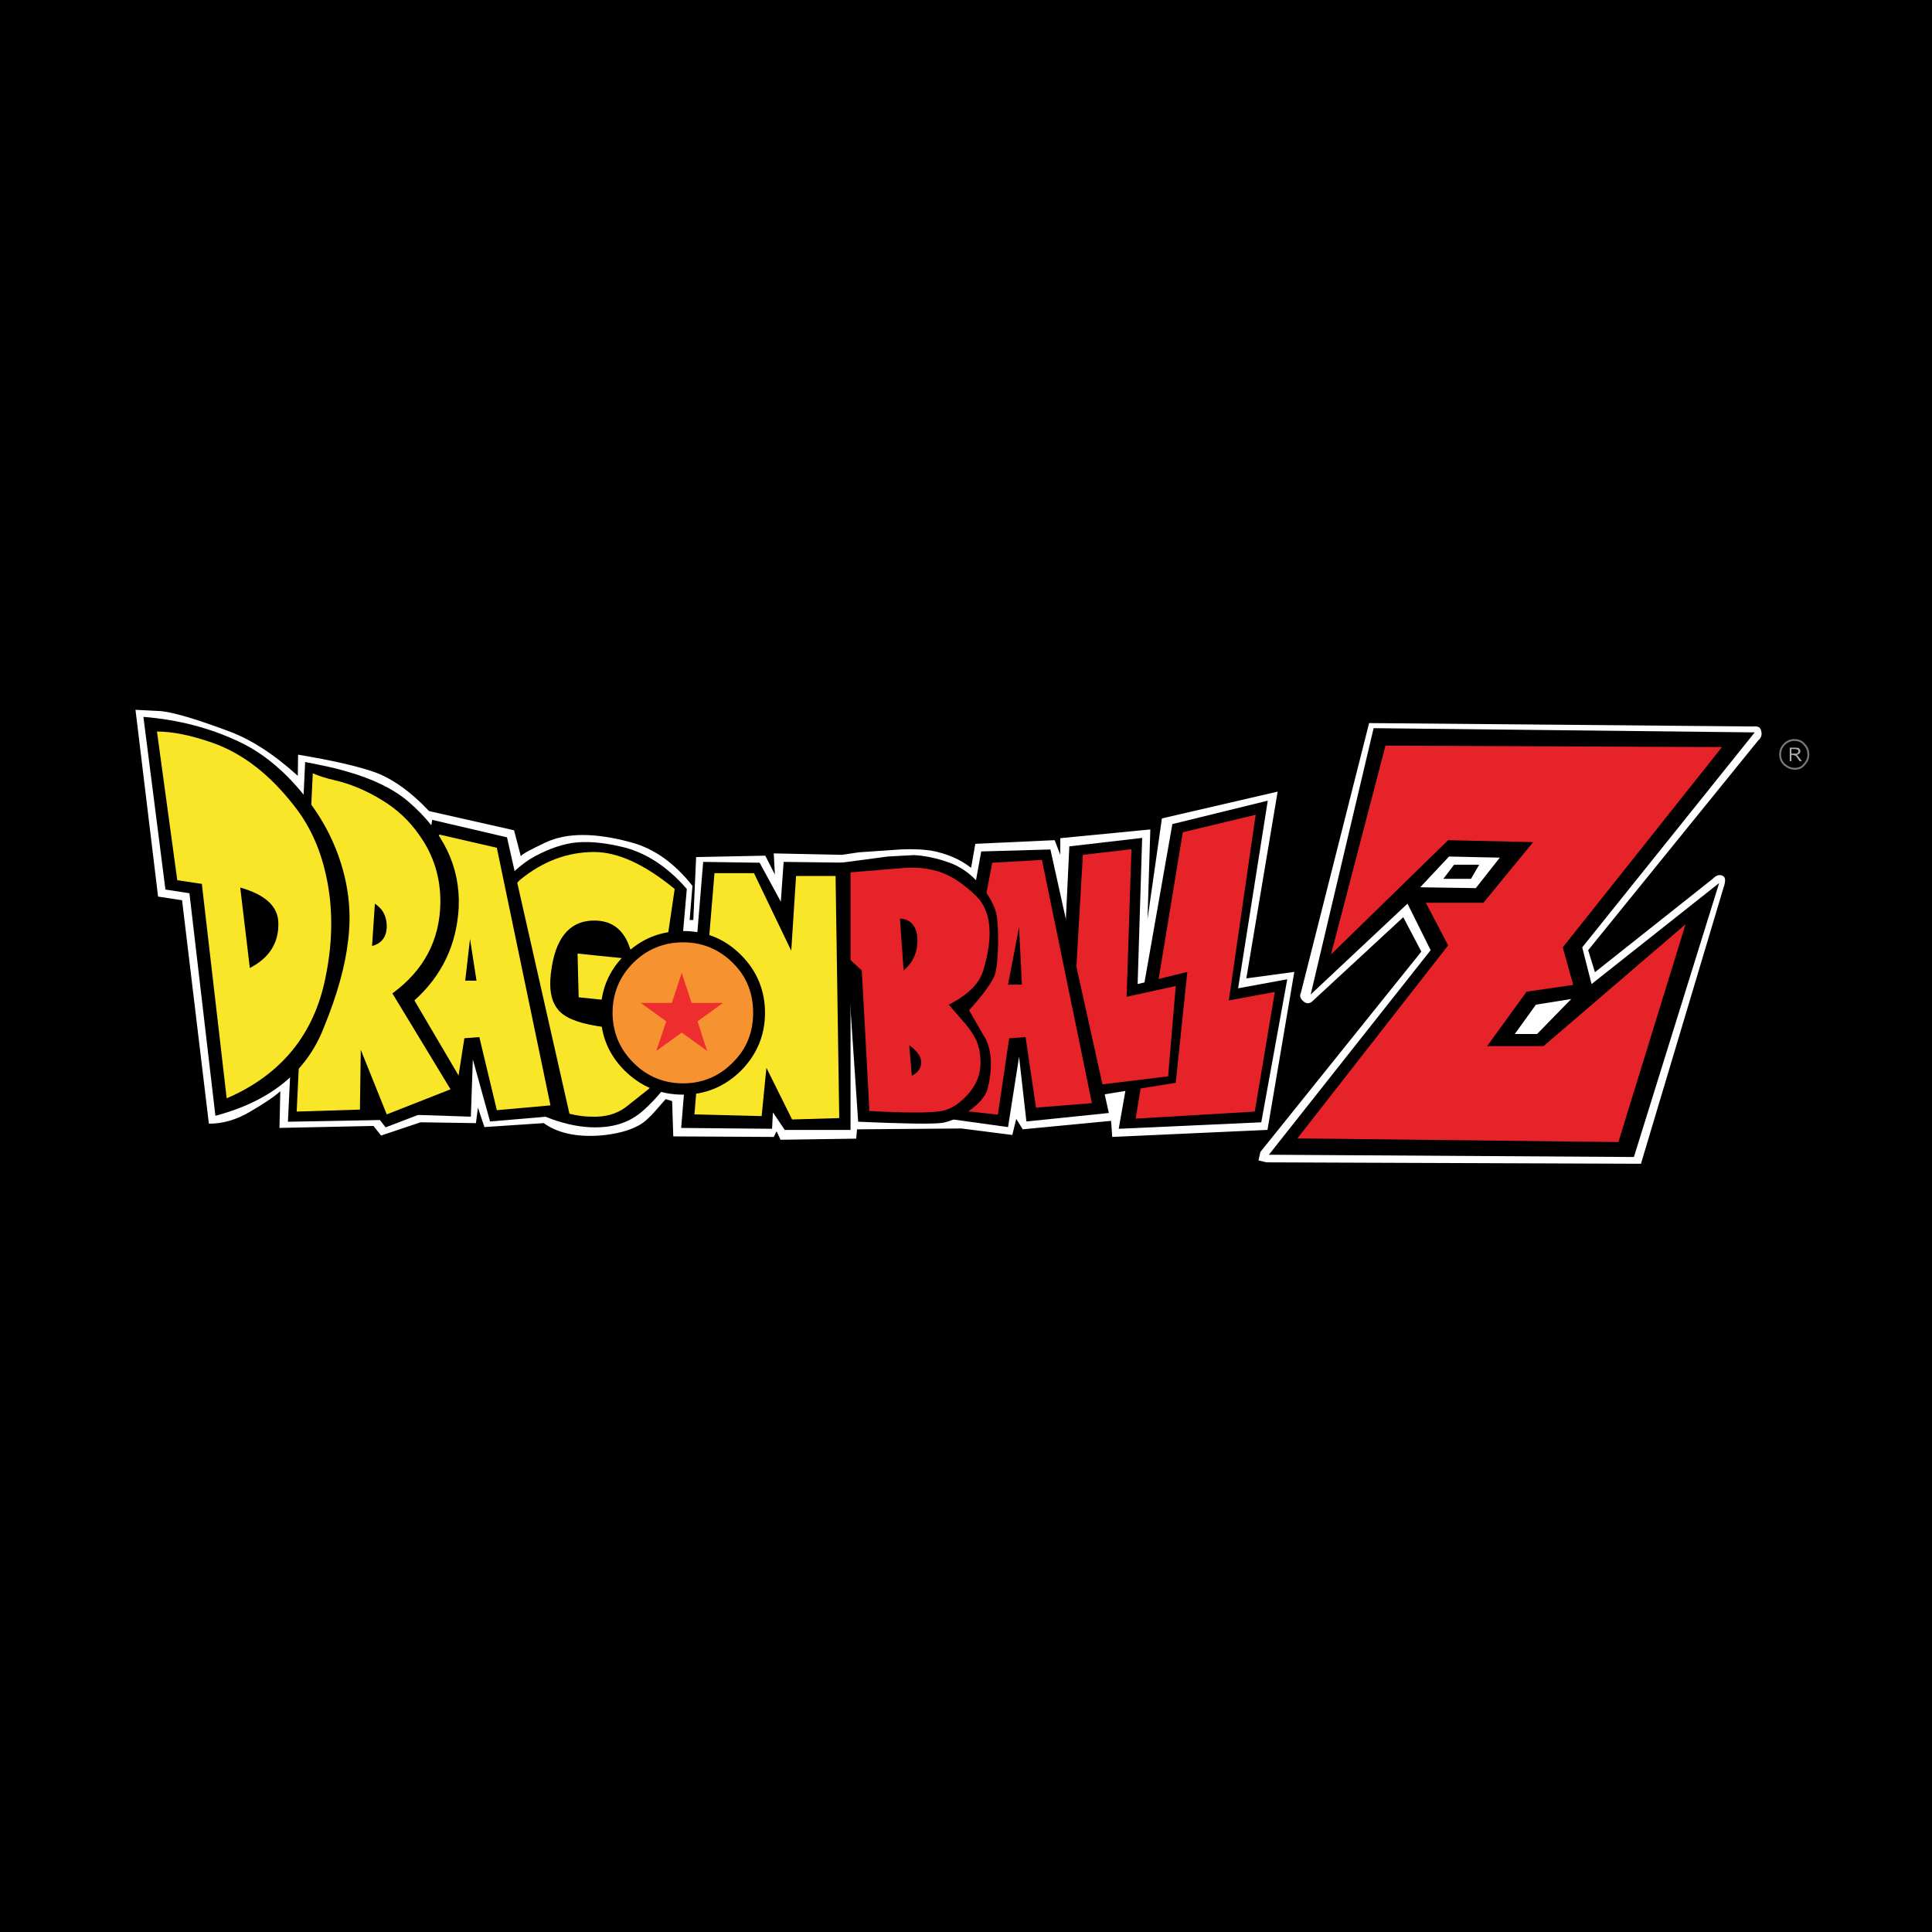 <?xml version="1.0" encoding="utf-8"?>
<!-- Generator: Adobe Illustrator 13.0.0, SVG Export Plug-In . SVG Version: 6.00 Build 14948)  -->
<!DOCTYPE svg PUBLIC "-//W3C//DTD SVG 1.0//EN" "http://www.w3.org/TR/2001/REC-SVG-20010904/DTD/svg10.dtd">
<svg version="1.0" id="Layer_1" xmlns="http://www.w3.org/2000/svg" xmlns:xlink="http://www.w3.org/1999/xlink" x="0px" y="0px"
	 width="192.756px" height="192.756px" viewBox="0 0 192.756 192.756" enable-background="new 0 0 192.756 192.756"
	 xml:space="preserve">
<g>
	<polygon fill-rule="evenodd" clip-rule="evenodd" points="0,0 192.756,0 192.756,192.756 0,192.756 0,0 	"/>
	<path fill-rule="evenodd" clip-rule="evenodd" fill="#AFADAE" d="M179.575,74.76l0.057,0.197l-0.085,0.225l-0.281,0.141
		l0.085,0.056l0.422,0.563h-0.226l-0.196-0.281l-0.142-0.197l-0.084-0.084h-0.057l-0.141-0.056h-0.197v0.619h-0.169v-1.351h0.592
		l0.281,0.028L179.575,74.76L179.575,74.76z M179.406,74.816l-0.253-0.084h-0.423v0.451h0.563l0.112-0.141l0.028-0.084
		L179.406,74.816L179.406,74.816z"/>
	
		<path fill="none" stroke="#747878" stroke-width="0.188" stroke-linecap="round" stroke-linejoin="round" stroke-miterlimit="2.613" d="
		M179.013,73.831c0.422,0,0.76,0.14,0.985,0.421c0.281,0.283,0.422,0.62,0.422,1.042c0,0.366-0.141,0.703-0.422,0.985
		c-0.226,0.282-0.507,0.422-0.93,0.422c-0.366,0-0.704-0.141-1.042-0.422c-0.281-0.282-0.422-0.619-0.422-0.985
		c0-0.422,0.141-0.76,0.422-1.042C178.308,73.971,178.646,73.831,179.013,73.831"/>
	<path fill-rule="evenodd" clip-rule="evenodd" d="M139.639,93.253l-8.168,7.685c-0.366,0.281-0.761,0.395-1.126,0.34l-0.789-0.086
		l-1.69,8.811l12.562-15.285L139.639,93.253L139.639,93.253z M135.639,71.635c0.676-0.422,1.408-0.619,2.31-0.562l36.416,0.225
		c1.1-0.056,1.831,0.225,2.226,0.789c0.563,0.704,0.563,1.323,0,1.885l-16.813,20.831l10.618-8.501
		c0.788-0.31,1.492-0.169,2.111,0.394c0.563,0.366,0.704,0.929,0.451,1.633l-8.309,27.586c-0.141,0.477-0.311,0.844-0.648,1.068
		c-0.422,0.254-0.929,0.338-1.464,0.281l-36.051-0.225c-0.985,0.141-1.689-0.197-1.999-1.07c-0.197-0.9-0.057-1.604,0.422-2.025
		l-13.012,0.619c-0.761,0.141-1.352-0.057-1.774-0.479c-0.338-0.422-0.535-0.789-0.535-1.211l-7.745,0.648
		c-0.225,0.703-0.845,0.928-1.831,0.703l-3.604-0.703l-3.605,0.281h-6.252c-0.225,0.646-0.704,0.984-1.324,0.984h-7.351
		c-0.253,0-0.422-0.084-0.479-0.281l-9.576-0.057c-0.564,0.057-0.986-0.027-1.211-0.281c-0.338-0.17-0.479-0.451-0.535-0.844
		l-0.141-1.436l-0.874,0.844c-0.563,0.422-1.099,0.732-1.521,0.984c-1.069,0.424-2.394,0.705-4.027,0.732
		c-2.535,0.057-4.422-0.422-5.632-1.436l-3.887,0.451l-1.802,0.111c-0.452-0.055-0.733-0.252-0.789-0.562l-5.154,0.084l-2.506,0.846
		c-0.31,0.225-0.929,0.338-1.831,0.338c-0.366,0.027-0.732-0.254-1.127-0.816l-8.449,0.252c-0.422-0.055-0.789-0.195-1.126-0.535
		c-0.226-0.309-0.366-0.59-0.422-0.928l0.056-1.268c-0.901,0.705-1.747,1.211-2.478,1.549c-0.901,0.281-1.803,0.479-2.732,0.619
		l-0.93,0.027c-0.141-0.027-0.338-0.141-0.563-0.309c-0.281-0.395-0.422-0.703-0.422-1.041l-2.45-20.916l-1.07-0.196
		c-0.422-0.141-0.817-0.366-1.098-0.704c-0.225-0.282-0.367-0.619-0.423-1.042L12.336,69.89l3.38-0.084
		c1.211,0.028,3.52,0.647,6.956,1.773c1.718,0.62,3.746,1.773,6.055,3.604c0-0.31,0.141-0.647,0.451-0.872
		c0.338-0.254,0.704-0.339,1.126-0.197l1.662,0.281l2.422,0.479c1.324,0.31,2.591,0.788,3.858,1.435
		c2.028,1.042,3.746,2.252,5.21,3.631l7.378,1.689l0.986,0.282c0.225,0.225,0.366,0.507,0.422,0.845l0.422,1.125
		c0.31-0.337,0.986-0.675,1.972-1.041c1.014-0.366,1.971-0.619,2.76-0.704c1.267-0.14,2.76,0,4.506,0.366
		c2.619,0.62,4.731,1.745,6.337,3.49c-0.141-0.337,0.057-0.675,0.507-1.042c0.422-0.366,0.816-0.562,1.042-0.619l5.858-0.028
		c0.479,0.028,0.817,0.168,1.042,0.422c0.226-0.337,0.62-0.535,1.126-0.562l6.394,0.028l3.887-0.366
		c2.31-0.141,3.887-0.141,4.789-0.084c1.182,0.028,2.252,0.422,3.323,1.013c0.057-0.309,0.113-0.591,0.197-0.788
		c0.197-0.479,0.647-0.76,1.465-0.788l7.829-0.394l9.153-0.929l0.366-0.76l0.901-0.647l10.505-2.477
		c0.62-0.253,1.1-0.197,1.408,0.141c0.395,0.282,0.479,0.732,0.282,1.351l-2.563,17.03l3.831-0.479l5.407-22.941
		C135.217,72.282,135.47,71.804,135.639,71.635L135.639,71.635z"/>
	<path fill-rule="evenodd" clip-rule="evenodd" fill="#FFFFFF" d="M114.769,82.754l-8.983,0.872v1.661l-0.563-1.464l-7.915,0.366
		l-0.422,2.392c-1.126-0.872-2.451-1.435-3.999-1.716c-0.986-0.142-2.254-0.197-3.859-0.057l-3.324,0.225l-1.69,0.253l-6.816-0.141
		l0.113,2.111l-0.958-1.886l-6.9,0.141l-0.281,6.277h-0.366l0.281-3.406c-1.774-2.252-3.802-3.715-6.112-4.335
		c-3.604-0.985-6.42-0.985-8.533,0c-1.465,0.704-2.31,1.126-2.479,1.379l-0.676-2.589l-8.477-1.914
		c-1.831-1.942-3.633-3.209-5.352-3.856c-1.746-0.62-4.337-1.211-7.717-1.773l-0.029,2.111c-2.393-2.168-4.703-3.66-6.956-4.476
		c-3.605-1.352-5.971-1.999-7.041-1.999l-2.197-0.113l2.253,18.635l2.394,0.366l2.675,22.294c1.352,0,2.704-0.367,4.084-1.182
		c1.352-0.789,2.337-1.436,3.042-2.057l-0.084,3.66l9.379-0.197l0.76,0.957l3.943-1.322l5.521,0.084l0.197-1.549l0.648,1.943
		l5.915-0.395c1.379,0.984,3.238,1.408,5.632,1.238c1.605-0.141,2.873-0.479,3.802-0.984c0.563-0.281,1.127-0.816,1.746-1.52
		l0.986-1.127l0.648,0.197l0.113,3.52l10.026,0.055l0.282-0.562l0.395,0.844l7.548-0.111l0.084-0.93l10.421-0.084l5.069,0.646
		l0.394-1.604l0.648,1.041l8.815-0.844l0.113,1.604l15.489-0.703l2.676-15.763l-4.787,0.648l3.126-18.635l-11.548,2.674
		l-1.437,10.049L114.769,82.754L114.769,82.754z"/>
	<path fill-rule="evenodd" clip-rule="evenodd" fill="#FFFFFF" d="M145.074,86.272l-1.071,1.408h2.761l0.817-1.408H145.074
		L145.074,86.272z M140.005,91.508l-9.098,8.416c-0.281,0.227-0.562,0.227-0.845,0c-0.338-0.281-0.423-0.562-0.281-0.844
		l6.815-26.938l38.331,0.338c0.423-0.056,0.705,0.084,0.761,0.366c0.141,0.422,0.057,0.759-0.282,1.041l-16.954,20.915l0.676,2.195
		l11.716-9.289c0.423-0.422,0.761-0.506,1.099-0.281c0.226,0.141,0.226,0.535,0,1.182l-8.224,27.5l-37.374-0.141l-0.789-0.195
		l0.197-0.846l16.054-19.985L140.005,91.508L140.005,91.508z"/>
	<path fill-rule="evenodd" clip-rule="evenodd" d="M140.427,90.157l-9.66,9.064l6.28-26.572l38.022,0.422L157.86,94.52l0.93,3.66
		l12.73-10.078l-8.505,27.333l-36.417-0.227l16.138-20.407L140.427,90.157L140.427,90.157z M144.566,85.456l-2.872,3.068
		l5.548,0.084l2.395-3.04L144.566,85.456L144.566,85.456z M153.242,100.234l-2.112,2.928h2.225l3.408-3.49L153.242,100.234
		L153.242,100.234z"/>
	<polygon fill-rule="evenodd" clip-rule="evenodd" fill="#E62329" points="171.802,74.535 138.229,74.394 132.795,95.224 
		144.482,83.824 152.96,84.021 148.003,90.072 142.258,90.072 144.482,94.323 129.442,113.576 161.466,113.943 168.169,92.212 
		154.002,104.371 148.369,104.371 152.312,98.939 156.959,98.264 155.917,94.52 171.802,74.535 	"/>
	<polygon fill-rule="evenodd" clip-rule="evenodd" points="116.966,82.219 111.615,112.619 125.838,111.973 128.429,97.701 
		123.528,98.602 126.485,79.883 116.966,82.219 	"/>
	<polygon fill-rule="evenodd" clip-rule="evenodd" fill="#E62329" points="122.599,99.812 125.275,81.291 118.008,83.036 
		113.305,111.605 125.189,110.902 127.189,98.967 122.599,99.812 	"/>
	<polygon fill-rule="evenodd" clip-rule="evenodd" points="106.687,84.443 105.476,109.945 117.304,108.031 118.459,96.969 
		113.502,98.18 113.953,83.599 106.687,84.443 	"/>
	<polygon fill-rule="evenodd" clip-rule="evenodd" fill="#E62329" points="112.403,99.445 112.883,84.724 108.038,85.288 
		106.687,108.594 116.544,107.385 117.304,98.377 112.403,99.445 	"/>
	<polygon fill-rule="evenodd" clip-rule="evenodd" points="97.898,84.949 93.083,111.41 100.574,112.451 101.673,105.441 
		102.404,111.889 110.629,111.043 104.799,84.752 97.898,84.949 	"/>
	<path fill-rule="evenodd" clip-rule="evenodd" fill="#E62329" d="M101.673,92.494l-1.099,5.743h1.38L101.673,92.494L101.673,92.494
		z M94.294,110.621l4.703-24.546l4.957-0.281l4.985,24.265l-5.576,0.449l-1.042-7.037l-1.635,0.113l-1.126,7.629L94.294,110.621
		L94.294,110.621z"/>
	<path fill-rule="evenodd" clip-rule="evenodd" d="M83.507,86.131l-0.113,10.021l1.239,1.238l0.986,14.525
		c4.534,0.197,7.351,0.254,8.393,0.113c0.789-0.141,1.747-0.535,2.732-1.238c1.07-0.789,1.689-1.549,1.831-2.338
		c0.225-0.9,0.31-1.773,0.282-2.674c-0.058-0.984-0.282-1.773-0.677-2.393l-1.493-2.59c1.465-1.631,2.338-2.842,2.592-3.604
		c0.169-0.619,0.281-1.632,0.31-3.179c0-1.605-0.085-2.675-0.31-3.294c-0.338-0.901-0.846-1.69-1.521-2.477
		c-0.93-1.098-1.999-1.83-3.183-2.224c-1.211-0.422-2.337-0.647-3.379-0.704l-2.619,0.141L83.507,86.131L83.507,86.131z"/>
	<path fill-rule="evenodd" clip-rule="evenodd" fill="#E62329" d="M97.448,89.454c1.437,1.463,1.689,3.941,0.648,7.375
		c-0.367,1.268-1.493,2.422-3.437,3.406l1.747,2.025c0.507,0.621,0.845,1.184,1.042,1.635c0.282,0.703,0.423,1.52,0.366,2.447
		c-0.057,1.043-0.479,2.027-1.352,2.957c-0.845,0.9-1.69,1.406-2.535,1.547c-1.099,0.197-3.493,0.197-7.182,0l-0.761-14.018
		l-1.268-1.182l-0.196-8.585l5.83-0.479c1.548-0.084,2.9,0.142,4.083,0.676C95.364,87.68,96.35,88.384,97.448,89.454L97.448,89.454z
		 M89.788,91.649l0.366,5.179c0.986-0.845,1.409-1.885,1.38-3.152C91.477,92.409,90.857,91.705,89.788,91.649L89.788,91.649z
		 M90.971,107.328c0.704-0.367,0.985-0.846,0.929-1.465c-0.056-0.562-0.479-1.068-1.183-1.576L90.971,107.328L90.971,107.328z"/>
	<polygon fill-rule="evenodd" clip-rule="evenodd" points="70.157,85.991 67.96,112.535 77.029,112.619 77.114,110.986 
		78.296,112.732 84.859,112.732 84.859,86.075 78.184,85.991 77.902,89.96 75.79,86.075 70.157,85.991 	"/>
	<polygon fill-rule="evenodd" clip-rule="evenodd" fill="#FAE629" points="79.423,87.398 83.366,87.398 83.732,111.551 
		79.029,111.691 76.466,106.539 75.987,111.354 69.284,111.184 71.283,87.117 75.227,87.117 78.944,94.858 79.423,87.398 	"/>
	<path fill-rule="evenodd" clip-rule="evenodd" d="M67.96,95.139l0.563-6.446c-2.028-2.336-4.281-3.744-6.675-4.25
		c-1.831-0.422-3.408-0.535-4.788-0.338c-1.352,0.226-2.76,0.761-4.225,1.633c-1.267,0.844-2.253,1.801-2.844,2.815
		c-0.423,0.704-0.845,1.886-1.324,3.49c-0.423,1.548-0.761,3.265-0.931,5.207c-0.252,2.252-0.196,4.223,0.086,5.912
		c0.225,1.717,0.647,3.039,1.211,3.939c0.479,0.732,1.267,1.578,2.394,2.535c1.099,0.871,2.31,1.547,3.718,2.055
		c1.464,0.506,2.873,0.787,4.225,0.787c1.267,0,2.338-0.225,3.239-0.646c0.62-0.281,1.325-0.76,2.028-1.465
		c0.732-0.703,1.437-1.492,2.056-2.42c0.789-1.268,1.324-2.506,1.55-3.66c0.337-1.66,0.563-4.615,0.704-8.866L67.96,95.139
		L67.96,95.139z"/>
	<path fill-rule="evenodd" clip-rule="evenodd" fill="#FAE629" d="M67.312,88.693c-3.014-2.477-5.689-3.687-8.027-3.687
		c-2.676,0-5.126,0.928-7.379,2.758c-0.789,0.704-1.493,1.886-2.056,3.575c-0.62,1.717-0.957,3.828-1.098,6.278
		c-0.17,3.012-0.029,5.291,0.421,6.895c0.62,2.254,1.972,3.941,4.084,5.125c2.084,1.154,4,1.773,5.773,1.773
		c1.381,0.057,2.507-0.283,3.38-0.93l2.31-1.83c0.901-0.9,1.492-1.83,1.831-2.928c0.507-1.633,0.76-2.701,0.76-3.18l0.168-6.391
		l-9.857-1.013l0.113,4.363l4.394,0.451c0.704,2.082-0.169,2.871-2.676,2.393c-1.915-0.311-3.239-0.873-3.831-1.689
		c-0.704-0.873-0.901-2.279-0.563-4.222c0.507-3.124,2-4.672,4.394-4.588c1.747,0.057,2.873,1.042,3.436,2.872l3.464,0.507
		L67.312,88.693L67.312,88.693z"/>
	<polygon fill-rule="evenodd" clip-rule="evenodd" points="48.894,111.889 56.835,111.213 50.583,83.542 43.12,81.797 
		38.304,111.127 46.978,111.41 47.175,105.695 48.894,111.889 	"/>
	<polygon fill-rule="evenodd" clip-rule="evenodd" fill="#FAE629" points="47.823,103.471 46.33,103.584 45.513,108.82 
		39.598,109.213 43.823,83.261 49.569,84.583 54.92,110.283 49.569,110.762 47.823,103.471 	"/>
	<polygon fill-rule="evenodd" clip-rule="evenodd" points="46.894,93.676 46.414,97.842 47.541,97.842 46.894,93.676 	"/>
	<path fill-rule="evenodd" clip-rule="evenodd" d="M34.642,76.984c-1.099-0.338-2.451-0.62-4.197-0.958l-1.718,35.89l9.182-0.17
		l0.563,0.732l8.421-3.236l-5.548-9.43c2.76-2.477,4.224-5.573,4.421-9.29c0.169-4.025-1.521-7.544-5.069-10.584
		C39.233,78.701,37.205,77.715,34.642,76.984L34.642,76.984z"/>
	<path fill-rule="evenodd" clip-rule="evenodd" fill="#FAE629" d="M43.936,90.072c-0.056,3.744-1.661,6.756-4.787,9.037l5.801,9.57
		l-6.365,2.504l-2.591-6.445l-0.084,5.967l-6.309,0.197l1.605-33.75c0.563,0.254,1.268,0.478,2.112,0.675
		c1.605,0.366,3.183,1.014,4.789,1.999c1.492,0.901,2.76,2.083,3.745,3.519C43.26,85.315,43.964,87.567,43.936,90.072L43.936,90.072
		z"/>
	<path fill-rule="evenodd" clip-rule="evenodd" d="M37.402,90.157l-0.282,4.223c0.902-0.226,1.409-0.844,1.465-1.83
		C38.613,91.508,38.247,90.72,37.402,90.157L37.402,90.157z"/>
	<path fill-rule="evenodd" clip-rule="evenodd" d="M24.081,74.113c-3.014-1.464-6.252-2.309-9.773-2.59l2.197,17.228l2.394,0.365
		l2.591,22.208c5.492-1.463,9.069-4.363,10.787-8.727c1.38-3.348,2.168-6.248,2.45-8.725c0.338-2.674,0.085-5.208-0.704-7.713
		c-0.789-2.562-2.113-4.926-3.886-7.066C28.305,76.871,26.277,75.182,24.081,74.113L24.081,74.113z"/>
	<path fill-rule="evenodd" clip-rule="evenodd" fill="#FAE629" d="M29.319,80.361c1.463,1.83,2.506,4.025,3.098,6.502
		c0.817,3.293,0.845,6.868,0.057,10.667c-1.127,5.658-4.422,9.713-9.858,12.049l-2.479-21.394l-2.45-0.366L15.66,72.986
		c1.549,0,3.379,0.366,5.548,1.126C24.249,75.182,26.925,77.293,29.319,80.361L29.319,80.361z"/>
	<path fill-rule="evenodd" clip-rule="evenodd" d="M23.968,88.553l0.958,8.022c1.971-1.014,2.901-2.534,2.844-4.503
		C27.742,90.438,26.474,89.256,23.968,88.553L23.968,88.553z"/>
	<path fill-rule="evenodd" clip-rule="evenodd" d="M68.157,92.888c2.253,0,4.168,0.788,5.774,2.392
		c1.577,1.577,2.394,3.519,2.394,5.771s-0.817,4.166-2.394,5.77c-1.605,1.576-3.521,2.393-5.774,2.393
		c-2.309,0-4.224-0.816-5.83-2.393c-1.606-1.604-2.395-3.518-2.395-5.77s0.789-4.194,2.395-5.771
		C63.934,93.676,65.848,92.888,68.157,92.888L68.157,92.888z"/>
	<path fill-rule="evenodd" clip-rule="evenodd" fill="#F79231" d="M61.116,101.051c0-1.941,0.704-3.631,2.056-4.982
		c1.352-1.351,3.042-2.054,4.985-2.054c1.915,0,3.605,0.703,4.957,2.054c1.38,1.352,2.028,3.041,2.028,4.982
		c0,1.914-0.647,3.604-2.028,4.953c-1.352,1.381-3.042,2.084-4.957,2.084c-1.943,0-3.633-0.703-4.985-2.084
		C61.82,104.654,61.116,102.965,61.116,101.051L61.116,101.051z"/>
	<polygon fill-rule="evenodd" clip-rule="evenodd" fill="#EE2D2F" points="68.016,97.054 69.002,100.064 72.128,100.064 
		69.594,101.895 70.551,104.852 68.016,103.021 65.482,104.852 66.468,101.895 63.934,100.064 67.031,100.064 68.016,97.054 	"/>
</g>
</svg>

